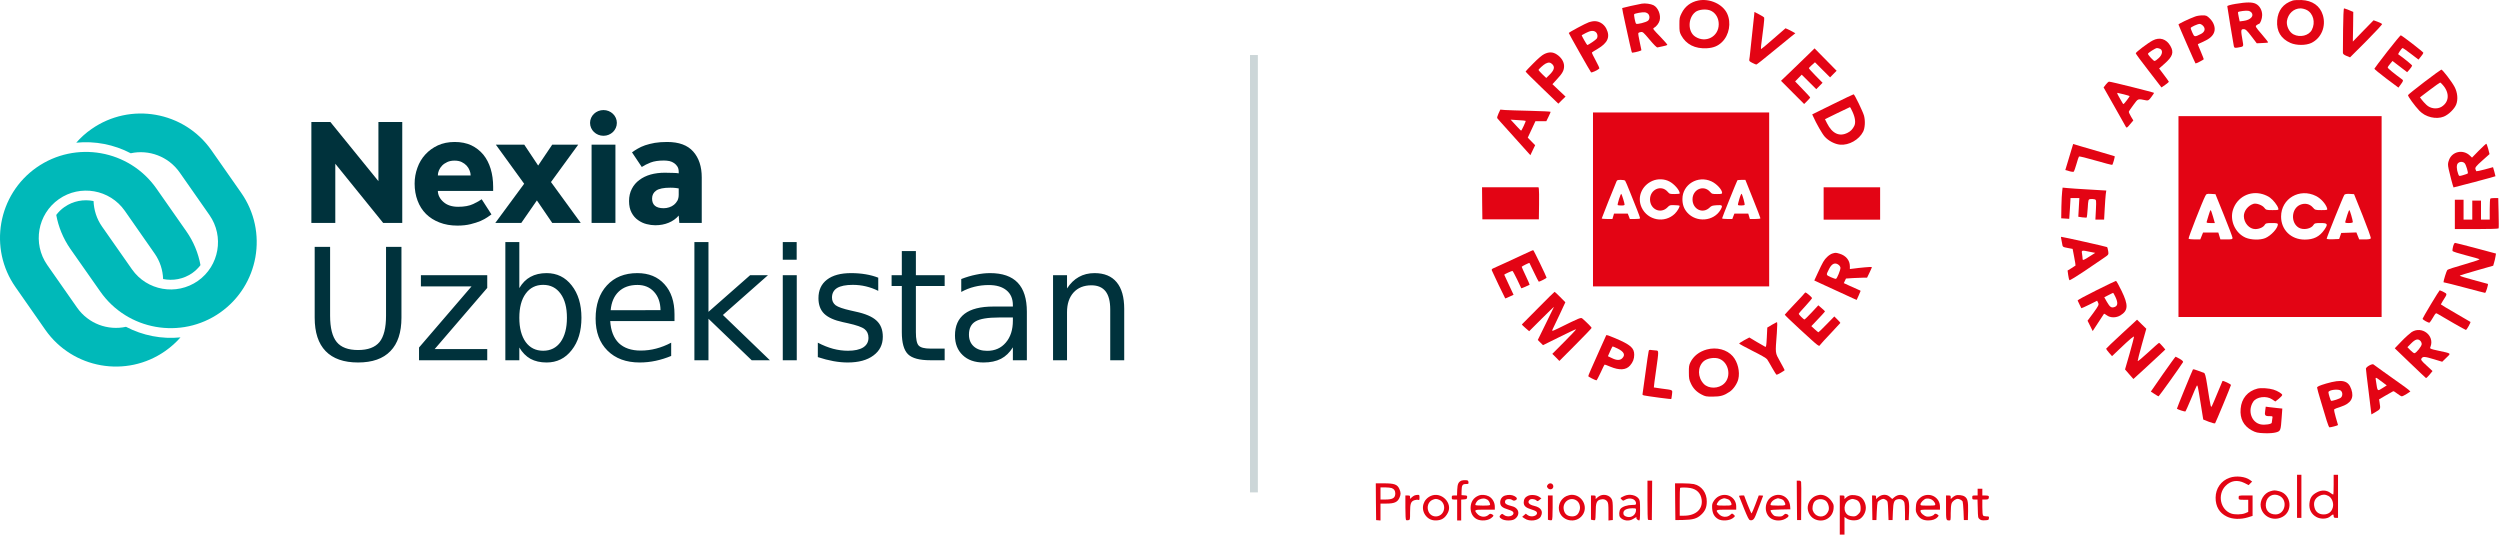 <svg width="318" height="68" viewBox="0 0 318 68" fill="none" xmlns="http://www.w3.org/2000/svg">
<path d="M16.026 41.57C13.723 42.072 11.249 41.183 9.812 39.142L6.015 33.714C4.111 30.989 4.772 27.238 7.486 25.334C10.2 23.43 13.962 24.091 15.867 26.805L19.663 32.243C20.359 33.235 20.712 34.364 20.747 35.493C21.989 35.744 23.335 35.516 24.464 34.729C24.863 34.444 25.216 34.102 25.501 33.726C25.228 32.221 24.635 30.75 23.7 29.416L19.903 23.988C16.437 19.04 9.607 17.843 4.658 21.297C-0.279 24.752 -1.488 31.593 1.979 36.531L5.776 41.969C9.242 46.907 16.072 48.115 21.02 44.649C21.75 44.136 22.4 43.554 22.959 42.916C20.576 43.155 18.158 42.688 16.026 41.57Z" fill="#00B9B9"/>
<path d="M11.636 16.417C10.907 16.919 10.257 17.512 9.698 18.15C12.081 17.911 14.498 18.378 16.63 19.496C18.922 18.994 21.408 19.884 22.845 21.924L26.642 27.352C28.546 30.077 27.884 33.828 25.171 35.733C22.445 37.637 18.694 36.975 16.79 34.262L12.982 28.823C12.286 27.831 11.944 26.702 11.899 25.573C10.656 25.322 9.31 25.55 8.193 26.337C7.782 26.622 7.44 26.964 7.155 27.34C7.429 28.846 8.022 30.317 8.945 31.651L12.754 37.078C16.209 42.026 23.05 43.224 27.987 39.769C32.935 36.303 34.144 29.473 30.678 24.524L26.881 19.097C23.415 14.16 16.585 12.951 11.636 16.417Z" fill="#00B9B9"/>
<path d="M40.028 40.407V31.4H41.989V40.156C41.989 41.707 42.27 42.825 42.832 43.509C43.387 44.185 44.292 44.523 45.546 44.523C46.8 44.523 47.709 44.185 48.271 43.509C48.826 42.825 49.103 41.707 49.103 40.156V31.4H51.065V40.407C51.065 42.285 50.597 43.703 49.662 44.66C48.735 45.626 47.363 46.108 45.546 46.108C43.729 46.108 42.353 45.626 41.419 44.66C40.491 43.703 40.028 42.285 40.028 40.407ZM53.539 36.428V35.003H61.977V36.622L55.295 44.398H61.977V45.823H53.3V44.204L59.981 36.428H53.539ZM72.113 40.419C72.113 39.111 71.843 38.089 71.303 37.352C70.764 36.607 70.026 36.234 69.091 36.234C68.149 36.234 67.408 36.607 66.868 37.352C66.328 38.089 66.058 39.111 66.058 40.419C66.058 41.726 66.328 42.756 66.868 43.509C67.408 44.246 68.149 44.615 69.091 44.615C70.026 44.615 70.764 44.246 71.303 43.509C71.843 42.756 72.113 41.726 72.113 40.419ZM66.058 30.795V36.645C66.439 35.998 66.91 35.523 67.472 35.219C68.05 34.9 68.734 34.74 69.525 34.74C70.84 34.74 71.904 35.261 72.717 36.303C73.546 37.352 73.96 38.724 73.96 40.419C73.96 42.121 73.546 43.493 72.717 44.535C71.904 45.584 70.84 46.108 69.525 46.108C68.734 46.108 68.05 45.953 67.472 45.641C66.91 45.322 66.439 44.843 66.058 44.204V45.823H64.28V30.795H66.058ZM85.796 39.974V40.84H77.62C77.696 42.064 78.061 42.999 78.715 43.645C79.384 44.276 80.307 44.592 81.486 44.592C82.17 44.592 82.827 44.508 83.458 44.341C84.104 44.174 84.743 43.923 85.374 43.589V45.276C84.735 45.542 84.081 45.747 83.412 45.892C82.744 46.036 82.063 46.108 81.371 46.108C79.646 46.108 78.278 45.603 77.267 44.592C76.263 43.589 75.762 42.232 75.762 40.521C75.762 38.75 76.241 37.344 77.198 36.303C78.156 35.261 79.445 34.74 81.064 34.74C82.523 34.74 83.675 35.212 84.519 36.154C85.37 37.089 85.796 38.362 85.796 39.974ZM77.677 39.461L84.017 39.45C84.002 38.477 83.728 37.701 83.196 37.123C82.664 36.538 81.961 36.245 81.087 36.245C80.091 36.245 79.296 36.527 78.703 37.089C78.111 37.652 77.768 38.442 77.677 39.461ZM88.327 45.823V30.795H90.117V39.666L95.419 35.003H97.688L91.953 40.065L97.927 45.823H95.613L90.117 40.544V45.823H88.327ZM99.569 45.823V35.003H101.348V45.823H99.569ZM99.569 33.041V30.795H101.337V33.041H99.569ZM111.713 35.322V36.998C111.211 36.747 110.69 36.557 110.15 36.428C109.611 36.299 109.052 36.234 108.474 36.234C107.593 36.234 106.927 36.367 106.479 36.633C106.046 36.907 105.829 37.313 105.829 37.853C105.829 38.264 105.985 38.59 106.297 38.834C106.616 39.062 107.25 39.282 108.201 39.495L108.805 39.632C110.067 39.898 110.964 40.282 111.496 40.783C112.028 41.27 112.294 41.954 112.294 42.836C112.294 43.839 111.895 44.634 111.097 45.219C110.306 45.812 109.215 46.108 107.824 46.108C107.247 46.108 106.642 46.051 106.011 45.937C105.381 45.823 104.719 45.652 104.027 45.424V43.589C104.681 43.931 105.327 44.189 105.966 44.364C106.604 44.531 107.235 44.615 107.859 44.615C108.695 44.615 109.341 44.474 109.797 44.193C110.245 43.904 110.47 43.497 110.47 42.973C110.47 42.494 110.306 42.125 109.979 41.867C109.66 41.608 108.949 41.357 107.847 41.114L107.22 40.977C106.125 40.742 105.331 40.385 104.837 39.906C104.351 39.427 104.107 38.769 104.107 37.933C104.107 36.914 104.468 36.128 105.191 35.573C105.913 35.018 106.935 34.74 108.258 34.74C108.911 34.74 109.531 34.79 110.116 34.889C110.694 34.987 111.226 35.132 111.713 35.322ZM114.711 31.936H116.501V35.003H120.161V36.382H116.501V42.254C116.501 43.136 116.619 43.703 116.855 43.953C117.098 44.212 117.592 44.341 118.337 44.341H120.161V45.823H118.337C116.961 45.823 116.015 45.569 115.498 45.059C114.974 44.542 114.711 43.608 114.711 42.254V36.382H113.411V35.003H114.711V31.936ZM128.838 40.385H127.071C125.634 40.385 124.639 40.552 124.084 40.886C123.529 41.213 123.251 41.772 123.251 42.562C123.251 43.193 123.457 43.695 123.867 44.067C124.285 44.44 124.852 44.626 125.566 44.626C126.554 44.626 127.345 44.276 127.938 43.577C128.538 42.878 128.838 41.947 128.838 40.783V40.385ZM130.617 39.655V45.823H128.838V44.181C128.428 44.843 127.923 45.329 127.322 45.641C126.714 45.953 125.973 46.108 125.099 46.108C123.989 46.108 123.107 45.797 122.453 45.173C121.8 44.55 121.473 43.718 121.473 42.676C121.473 41.46 121.879 40.54 122.693 39.917C123.506 39.301 124.722 38.993 126.341 38.993H128.838V38.822C128.838 38.001 128.569 37.37 128.029 36.93C127.489 36.481 126.733 36.257 125.76 36.257C125.144 36.257 124.544 36.329 123.958 36.474C123.373 36.618 122.811 36.838 122.271 37.135V35.493C122.917 35.242 123.548 35.056 124.164 34.934C124.772 34.805 125.365 34.74 125.942 34.74C127.508 34.74 128.679 35.147 129.454 35.96C130.23 36.774 130.617 38.005 130.617 39.655ZM143 39.29V45.823H141.221V39.347C141.221 38.328 141.024 37.564 140.628 37.055C140.225 36.546 139.625 36.291 138.827 36.291C137.869 36.291 137.113 36.595 136.558 37.203C136.003 37.819 135.725 38.655 135.725 39.712V45.823H133.947V35.003H135.725V36.69C136.151 36.036 136.653 35.55 137.23 35.231C137.808 34.904 138.473 34.74 139.226 34.74C140.465 34.74 141.404 35.128 142.042 35.903C142.681 36.671 143 37.8 143 39.29Z" fill="#00323C"/>
<path d="M78.464 15.63C78.464 16.543 77.7 17.272 76.765 17.272C75.819 17.272 75.055 16.543 75.055 15.63C75.055 14.73 75.819 14 76.765 14C77.7 14 78.464 14.73 78.464 15.63Z" fill="#00323C"/>
<path fill-rule="evenodd" clip-rule="evenodd" d="M62.513 27.272C62.399 27.34 62.231 27.458 62.011 27.625C61.783 27.785 61.49 27.945 61.133 28.104C60.776 28.256 60.35 28.393 59.856 28.515C59.369 28.636 58.811 28.697 58.18 28.697C57.336 28.697 56.576 28.564 55.899 28.298C55.23 28.04 54.66 27.679 54.189 27.215C53.718 26.744 53.361 26.181 53.117 25.527C52.866 24.866 52.741 24.14 52.741 23.35C52.741 22.658 52.859 21.989 53.094 21.343C53.322 20.697 53.657 20.134 54.098 19.655C54.531 19.177 55.063 18.789 55.694 18.492C56.325 18.203 57.04 18.059 57.838 18.059C58.636 18.059 59.339 18.2 59.947 18.481C60.548 18.77 61.057 19.165 61.475 19.667C61.886 20.169 62.197 20.769 62.41 21.468C62.623 22.168 62.729 22.935 62.729 23.771V24.285H55.694C55.709 24.817 55.945 25.284 56.401 25.687C56.857 26.098 57.484 26.303 58.282 26.303C59.065 26.303 59.704 26.185 60.198 25.949C60.692 25.714 61.049 25.512 61.27 25.345L62.513 27.272ZM59.867 22.323C59.867 22.111 59.822 21.894 59.73 21.674C59.647 21.453 59.521 21.252 59.354 21.069C59.187 20.887 58.978 20.735 58.727 20.613C58.476 20.491 58.172 20.431 57.815 20.431C57.465 20.431 57.157 20.491 56.891 20.613C56.625 20.735 56.405 20.887 56.23 21.069C56.055 21.252 55.922 21.453 55.831 21.674C55.74 21.894 55.694 22.111 55.694 22.323H59.867Z" fill="#00323C"/>
<path d="M66.674 23.373L63.071 18.401H66.686L68.453 21.058L70.243 18.401H73.55L70.084 23.156L73.869 28.355H70.243L68.293 25.493L66.309 28.355H63.003L66.674 23.373Z" fill="#00323C"/>
<path d="M75.249 18.401H78.282V28.355H75.249V18.401Z" fill="#00323C"/>
<path fill-rule="evenodd" clip-rule="evenodd" d="M86.332 27.42C85.997 27.816 85.571 28.119 85.055 28.332C84.545 28.545 83.975 28.652 83.344 28.652C82.995 28.652 82.626 28.602 82.238 28.503C81.85 28.405 81.493 28.237 81.166 28.002C80.832 27.774 80.558 27.462 80.345 27.067C80.125 26.664 80.015 26.166 80.015 25.573C80.015 24.995 80.133 24.479 80.368 24.022C80.596 23.574 80.915 23.198 81.326 22.894C81.729 22.59 82.208 22.358 82.763 22.198C83.318 22.046 83.918 21.97 84.564 21.97C84.914 21.97 85.267 21.978 85.625 21.993C85.982 22 86.218 22.019 86.332 22.05V21.845C86.332 21.586 86.278 21.369 86.172 21.195C86.066 21.02 85.925 20.872 85.75 20.75C85.575 20.628 85.378 20.541 85.157 20.488C84.929 20.442 84.69 20.419 84.439 20.419C83.762 20.419 83.204 20.503 82.763 20.67C82.322 20.845 81.945 21.035 81.634 21.24L80.391 19.382C80.604 19.222 80.843 19.066 81.109 18.914C81.375 18.755 81.691 18.61 82.056 18.481C82.421 18.359 82.831 18.257 83.287 18.173C83.743 18.097 84.268 18.059 84.861 18.059C86.358 18.059 87.464 18.466 88.179 19.279C88.901 20.093 89.262 21.187 89.262 22.563V28.355H86.411L86.332 27.42ZM86.332 23.965C86.263 23.95 86.13 23.931 85.933 23.908C85.735 23.886 85.511 23.874 85.26 23.874C84.416 23.874 83.819 23.996 83.47 24.239C83.12 24.482 82.945 24.82 82.945 25.254C82.945 26.075 83.435 26.485 84.416 26.485C84.659 26.485 84.895 26.447 85.123 26.371C85.359 26.295 85.564 26.185 85.739 26.041C85.913 25.896 86.058 25.721 86.172 25.516C86.278 25.303 86.332 25.052 86.332 24.764V23.965Z" fill="#00323C"/>
<path d="M39.606 15.517H42.023L48.135 23.042V15.517H51.167V28.355H48.739L42.65 20.83V28.355H39.606V15.517Z" fill="#00323C"/>
<line x1="159.5" y1="7" x2="159.5" y2="62.633" stroke="#CCD6D8"/>
<path d="M216.015 0.063C215.057 0.261 214.321 0.818 213.902 1.676C213.637 2.208 213.62 2.302 213.62 3.151C213.62 3.958 213.645 4.095 213.842 4.481C214.466 5.647 215.613 6.231 217.135 6.136C217.956 6.085 218.521 5.853 219.034 5.356C219.958 4.464 220.24 2.902 219.693 1.727C219.128 0.518 217.469 -0.228 216.015 0.063ZM217.665 1.384C218.273 1.702 218.623 2.328 218.623 3.083C218.623 4.67 216.956 5.536 215.621 4.652C214.672 4.026 214.689 2.293 215.647 1.53C216.109 1.178 217.118 1.101 217.665 1.384Z" fill="#E30414"/>
<path d="M208.838 0.466C208.351 0.544 206.383 0.99 206.34 1.024C206.323 1.05 206.503 1.95 206.743 3.031C206.982 4.112 207.23 5.244 207.298 5.553C207.538 6.634 207.564 6.711 207.641 6.703C208.111 6.643 208.787 6.454 208.787 6.377C208.787 6.325 208.684 5.845 208.564 5.304C208.445 4.773 208.368 4.284 208.393 4.224C208.41 4.164 208.556 4.095 208.701 4.078C208.966 4.035 209.026 4.086 209.839 5.056C210.412 5.733 210.746 6.059 210.831 6.033C210.908 6.008 211.207 5.948 211.507 5.888C211.798 5.836 212.063 5.75 212.089 5.716C212.114 5.673 211.695 5.193 211.165 4.644C210.275 3.735 210.215 3.649 210.369 3.554C210.686 3.383 211.011 2.963 211.105 2.611C211.293 1.908 210.917 0.964 210.326 0.664C209.984 0.492 209.266 0.389 208.838 0.466ZM209.668 1.787C209.865 2.036 209.856 2.422 209.634 2.628C209.411 2.834 208.222 3.134 208.111 3.014C208 2.903 207.803 1.882 207.872 1.805C207.983 1.693 208.915 1.53 209.214 1.564C209.386 1.582 209.582 1.685 209.668 1.787Z" fill="#E30414"/>
<path d="M223.123 1.976C223.097 2.216 222.994 3.151 222.9 4.052C222.806 4.944 222.686 6.068 222.635 6.539C222.592 7.011 222.532 7.483 222.507 7.586C222.481 7.749 222.541 7.818 222.9 7.998C223.131 8.118 223.362 8.212 223.405 8.212C223.456 8.212 224.354 7.509 225.398 6.642C226.45 5.785 227.545 4.893 227.836 4.652L228.366 4.232L228.007 4.026C227.81 3.915 227.528 3.769 227.382 3.709L227.117 3.597L225.595 4.918C224.765 5.647 224.055 6.239 224.021 6.239C223.986 6.239 223.986 6.016 224.021 5.742C224.294 3.726 224.448 2.353 224.406 2.251C224.38 2.182 224.098 1.993 223.764 1.83L223.165 1.521L223.123 1.976Z" fill="#E30414"/>
<path d="M202.628 2.705C202.508 2.722 202.277 2.774 202.115 2.825C201.747 2.937 199.557 4.112 199.549 4.198C199.549 4.275 202.269 9.079 202.38 9.199C202.457 9.276 203.193 8.941 203.432 8.718C203.475 8.684 203.27 8.229 202.979 7.706C202.688 7.183 202.466 6.72 202.491 6.677C202.517 6.642 202.842 6.437 203.21 6.222C204.51 5.459 204.844 4.695 204.33 3.657C204.005 2.997 203.312 2.611 202.628 2.705ZM202.945 4.052C203.201 4.232 203.278 4.644 203.107 4.91C202.996 5.073 202.038 5.725 201.901 5.725C201.85 5.725 201.157 4.515 201.191 4.481C201.2 4.472 201.448 4.335 201.73 4.189C202.295 3.897 202.662 3.855 202.945 4.052Z" fill="#E30414"/>
<path d="M230.042 6.908C229.623 7.32 228.657 8.246 227.913 8.967L226.544 10.279L228.015 11.755L229.487 13.23L229.871 12.844C230.085 12.638 230.256 12.441 230.256 12.407C230.256 12.355 229.76 11.823 228.631 10.657L228.34 10.357L228.759 9.928L229.179 9.499L230.102 10.417L231.026 11.343L231.428 10.94L231.83 10.528L230.958 9.645C230.479 9.156 230.085 8.718 230.094 8.675C230.094 8.632 230.273 8.444 230.479 8.264L230.864 7.921L231.822 8.881L232.788 9.842L233.199 9.422L233.618 9.001L232.215 7.577L230.812 6.153L230.042 6.908Z" fill="#E30414"/>
<path d="M196.418 6.883C196.136 7.02 195.64 7.449 195.032 8.066C194.511 8.59 194.066 9.053 194.057 9.096C194.04 9.13 194.973 10.065 196.127 11.172L198.223 13.187L198.676 12.733L199.138 12.287L198.3 11.498L197.47 10.708L198.043 10.082C198.753 9.327 198.95 8.95 198.95 8.401C198.95 7.869 198.599 7.303 198.035 6.934C197.522 6.591 197.025 6.582 196.418 6.883ZM197.453 8.169C197.812 8.53 197.701 8.933 197.051 9.559L196.683 9.919L196.187 9.447C195.922 9.182 195.7 8.941 195.7 8.907C195.7 8.804 196.333 8.229 196.598 8.092C196.966 7.903 197.214 7.921 197.453 8.169Z" fill="#E30414"/>
<path d="M233.105 13.273L230.513 14.551L230.624 14.791C231.018 15.684 231.779 17.022 232.104 17.382C232.583 17.922 233.413 18.351 234.071 18.403C235.192 18.497 236.466 17.776 236.988 16.756C237.228 16.284 237.279 15.409 237.108 14.731C236.971 14.217 235.893 11.986 235.782 11.995C235.731 11.995 234.525 12.57 233.105 13.273ZM235.637 14.217C235.987 14.972 236.064 15.615 235.859 16.027C235.654 16.43 235.406 16.696 235.029 16.884C233.986 17.425 233.062 17.005 232.395 15.675L232.138 15.16L233.695 14.397C234.559 13.976 235.286 13.625 235.312 13.625C235.337 13.616 235.491 13.882 235.637 14.217Z" fill="#E30414"/>
<path d="M190.61 14.44C190.474 14.74 190.405 14.98 190.456 15.04C190.491 15.1 191.064 15.735 191.714 16.456C193.81 18.78 194.194 19.209 194.434 19.484L194.665 19.741L194.964 19.106L195.272 18.471L194.802 17.991L194.331 17.511L194.819 16.464L195.306 15.418H195.999H196.692L196.966 14.86C197.12 14.551 197.24 14.268 197.24 14.225C197.24 14.182 196.076 14.131 194.656 14.097C193.228 14.062 191.791 14.02 191.449 13.994L190.841 13.942L190.61 14.44ZM194.066 15.375C194.109 15.426 193.553 16.619 193.484 16.619C193.459 16.619 193.271 16.43 193.057 16.198C192.843 15.967 192.552 15.649 192.407 15.495L192.15 15.22L193.082 15.28C193.596 15.306 194.04 15.349 194.066 15.375Z" fill="#E30414"/>
<path d="M202.628 25.368V36.433H213.833H225.039V25.368V14.302H213.833H202.628V25.368ZM212.337 23.078C212.961 23.395 213.662 24.201 213.662 24.605C213.662 24.647 213.372 24.682 213.021 24.682C212.388 24.682 212.371 24.673 212.114 24.381C211.302 23.455 209.873 24.098 209.882 25.377C209.899 26.646 211.25 27.255 212.106 26.372C212.379 26.088 212.414 26.08 212.978 26.097C213.312 26.106 213.594 26.131 213.628 26.157C213.722 26.251 213.372 26.86 213.038 27.186C211.746 28.439 209.591 28.044 208.821 26.406C208.205 25.102 208.821 23.592 210.207 23C210.874 22.717 211.704 22.743 212.337 23.078ZM217.691 23.069C218.35 23.369 219.051 24.124 219.051 24.527C219.051 24.665 218.966 24.682 218.41 24.682C217.785 24.682 217.76 24.673 217.494 24.373C216.673 23.481 215.288 24.098 215.288 25.359C215.288 26.62 216.588 27.246 217.46 26.406C217.691 26.183 217.802 26.14 218.35 26.106C219.102 26.046 219.171 26.131 218.846 26.698C217.982 28.164 215.767 28.344 214.612 27.032C214.193 26.552 214.004 26.02 214.004 25.316C214.004 23.464 215.963 22.271 217.691 23.069ZM206.717 22.983C206.768 23.043 207.033 23.669 207.316 24.381C207.598 25.085 208.008 26.106 208.222 26.646C208.436 27.186 208.616 27.684 208.616 27.744C208.616 27.83 208.445 27.855 207.966 27.855H207.316L207.187 27.512L207.05 27.169H206.178H205.305L205.203 27.512L205.1 27.855H204.424C204.048 27.855 203.74 27.821 203.74 27.787C203.74 27.727 205.331 23.738 205.622 23.069C205.69 22.906 205.767 22.88 206.169 22.88C206.435 22.88 206.665 22.923 206.717 22.983ZM222.969 25.273C223.499 26.586 223.927 27.71 223.927 27.761C223.927 27.821 223.687 27.855 223.259 27.855H222.584L222.481 27.512L222.378 27.169H221.497H220.616L220.48 27.512L220.351 27.855H219.701C219.308 27.855 219.051 27.821 219.051 27.77C219.051 27.684 220.899 23.095 220.993 22.94C221.01 22.906 221.249 22.88 221.523 22.88H222.011L222.969 25.273Z" fill="#E30414"/>
<path d="M205.947 25.299C205.827 25.694 205.742 26.037 205.767 26.071C205.784 26.114 205.99 26.14 206.229 26.14C206.529 26.14 206.648 26.106 206.648 26.02C206.648 25.857 206.306 24.742 206.229 24.656C206.195 24.622 206.067 24.913 205.947 25.299Z" fill="#E30414"/>
<path d="M221.249 25.291C221.13 25.677 221.044 26.028 221.07 26.071C221.13 26.166 221.857 26.157 221.917 26.054C221.968 25.968 221.643 24.767 221.532 24.647C221.497 24.613 221.361 24.896 221.249 25.291Z" fill="#E30414"/>
<path d="M188.532 25.857L188.558 27.898H192.15H195.743L195.768 26.054C195.785 25.042 195.768 24.124 195.743 24.021L195.7 23.824H192.107H188.515L188.532 25.857Z" fill="#E30414"/>
<path d="M231.967 25.883V27.941H235.56H239.152V25.883V23.824H235.56H231.967V25.883Z" fill="#E30414"/>
<path d="M194.716 31.939C194.579 31.998 194.117 32.222 193.689 32.41C193.27 32.608 192.347 33.036 191.637 33.362C190.935 33.688 190.208 34.014 190.029 34.092C189.78 34.194 189.721 34.255 189.755 34.383C189.806 34.538 191.414 37.909 191.466 37.96C191.474 37.969 191.722 37.874 192.004 37.737L192.526 37.497L191.936 36.236C191.602 35.541 191.337 34.958 191.337 34.941C191.337 34.889 192.278 34.46 192.381 34.46C192.424 34.46 192.689 34.949 192.98 35.55C193.262 36.159 193.501 36.656 193.51 36.673C193.536 36.691 194.519 36.27 194.57 36.219C194.588 36.21 194.365 35.704 194.083 35.104C193.792 34.495 193.561 33.971 193.561 33.937C193.561 33.877 194.511 33.405 194.545 33.448C194.562 33.465 194.819 34.006 195.126 34.649C195.434 35.301 195.708 35.833 195.734 35.833C195.854 35.833 196.726 35.387 196.726 35.327C196.726 35.207 195.101 31.844 195.032 31.827C194.998 31.818 194.861 31.87 194.716 31.939Z" fill="#E30414"/>
<path d="M233.079 32.247C232.916 32.29 232.609 32.487 232.412 32.685C232.018 33.062 231.881 33.294 231.197 34.769L230.778 35.678L231.479 36.005C232.728 36.579 235.252 37.737 235.714 37.952L236.167 38.149L236.423 37.591C236.56 37.291 236.672 37.025 236.672 36.999C236.672 36.982 236.526 36.905 236.355 36.837C236.175 36.768 235.696 36.553 235.277 36.356L234.533 36.013L234.67 35.721L234.807 35.43L235.714 35.37C236.21 35.344 236.808 35.318 237.048 35.318H237.493L237.809 34.666C237.989 34.306 238.117 33.989 238.091 33.963C238.049 33.92 236.577 34.049 235.671 34.177L235.303 34.22V33.869C235.303 33.122 234.807 32.513 234.003 32.273C233.507 32.127 233.49 32.127 233.079 32.247ZM233.883 33.697C234.011 33.8 234.105 33.954 234.105 34.083C234.105 34.366 233.678 35.413 233.541 35.464C233.472 35.49 233.173 35.387 232.865 35.25C232.249 34.958 232.258 35.009 232.668 34.194C233.011 33.517 233.438 33.345 233.883 33.697Z" fill="#E30414"/>
<path d="M195.648 39.187C194.519 40.319 193.595 41.263 193.578 41.272C193.561 41.289 193.767 41.486 194.032 41.718L194.511 42.129L196.102 40.542C196.974 39.676 197.676 38.998 197.658 39.05C197.641 39.093 197.171 40.062 196.615 41.186L195.606 43.244L195.939 43.579L196.273 43.905L198.351 42.876C199.497 42.301 200.455 41.855 200.481 41.88C200.507 41.906 199.831 42.627 198.993 43.467L197.453 45.011L197.907 45.458L198.351 45.912L200.404 43.853C201.533 42.721 202.457 41.752 202.457 41.709C202.457 41.632 201.867 41.031 201.285 40.525C201.088 40.354 201.003 40.388 198.155 41.795C197.795 41.975 197.479 42.103 197.453 42.078C197.428 42.052 197.462 41.923 197.539 41.786C197.616 41.649 198.001 40.843 198.394 39.993L199.113 38.449L198.454 37.78C198.095 37.42 197.778 37.12 197.744 37.12C197.71 37.12 196.769 38.046 195.648 39.187Z" fill="#E30414"/>
<path d="M229.555 37.283C229.546 37.317 228.973 37.943 228.289 38.655C227.605 39.376 227.04 39.993 227.023 40.028C227.014 40.071 227.819 40.843 228.811 41.76C231.539 44.257 231.351 44.119 231.556 43.828C231.616 43.733 232.207 43.099 232.865 42.404C233.524 41.709 234.071 41.117 234.088 41.083C234.097 41.048 233.934 40.843 233.712 40.637L233.327 40.251L232.343 41.254C231.804 41.812 231.334 42.266 231.3 42.266C231.266 42.266 231.052 42.086 230.821 41.872L230.402 41.486L230.829 41.04C231.539 40.302 232.138 39.65 232.138 39.607C232.138 39.581 231.95 39.401 231.719 39.204L231.291 38.835L230.453 39.736C229.991 40.233 229.572 40.637 229.529 40.637C229.418 40.637 228.802 40.019 228.802 39.916C228.802 39.873 229.187 39.419 229.666 38.913C230.137 38.398 230.513 37.943 230.496 37.909C230.453 37.789 229.769 37.206 229.675 37.206C229.623 37.206 229.572 37.24 229.555 37.283Z" fill="#E30414"/>
<path d="M225.372 41.323L224.799 41.666L224.739 42.91C224.688 43.93 224.654 44.153 224.551 44.119C224.491 44.093 224.004 43.81 223.473 43.501L222.515 42.927L221.874 43.27C221.523 43.467 221.232 43.656 221.215 43.69C221.206 43.733 221.968 44.153 222.909 44.625C223.978 45.157 224.679 45.56 224.773 45.697C224.859 45.818 225.15 46.306 225.415 46.787C225.689 47.276 225.945 47.67 225.988 47.67C226.108 47.67 227.006 47.147 227.006 47.078C227.006 47.053 226.749 46.564 226.433 45.998C225.783 44.814 225.808 45.071 226.014 42.369C226.082 41.426 226.082 40.98 226.022 40.98C225.979 40.988 225.68 41.142 225.372 41.323Z" fill="#E30414"/>
<path d="M204.313 42.644C204.288 42.695 203.894 43.57 203.441 44.582C202.372 46.967 202.029 47.756 202.029 47.85C202.029 47.919 202.808 48.322 203.064 48.382C203.107 48.391 203.347 47.945 203.603 47.387C203.851 46.83 204.082 46.375 204.117 46.375C204.151 46.367 204.467 46.495 204.826 46.641C205.998 47.13 206.828 47.078 207.341 46.495C207.709 46.075 207.872 45.655 207.872 45.123C207.872 44.256 207.41 43.853 205.434 43.013C204.732 42.712 204.339 42.575 204.313 42.644ZM205.759 44.334C206.58 44.737 206.777 45.148 206.349 45.569C206.067 45.86 205.63 45.852 205.015 45.543L204.527 45.311L204.801 44.694C204.946 44.351 205.1 44.068 205.134 44.068C205.177 44.068 205.451 44.188 205.759 44.334Z" fill="#E30414"/>
<path d="M217.109 44.454C216.143 44.72 215.416 45.286 215.022 46.084C214.843 46.452 214.817 46.624 214.826 47.37C214.826 48.117 214.86 48.297 215.065 48.743C215.356 49.395 215.784 49.841 216.442 50.184C216.921 50.433 217.015 50.45 217.853 50.45C218.854 50.45 219.308 50.312 220.026 49.824C220.497 49.498 220.967 48.811 221.112 48.228C221.343 47.293 221.044 46.041 220.411 45.32C219.667 44.462 218.35 44.119 217.109 44.454ZM218.735 45.655C219.915 46.144 220.24 47.911 219.316 48.786C218.606 49.472 217.332 49.48 216.707 48.82C215.929 47.988 215.912 46.693 216.673 45.981C217.118 45.56 218.136 45.397 218.735 45.655Z" fill="#E30414"/>
<path d="M209.702 44.719C209.668 44.857 209.608 45.26 209.557 45.612C209.18 48.262 208.941 49.969 208.932 50.115C208.915 50.304 208.83 50.278 211.113 50.595C211.909 50.698 212.567 50.776 212.585 50.75C212.602 50.733 212.644 50.475 212.679 50.184C212.747 49.557 212.858 49.626 211.361 49.429C210.831 49.36 210.378 49.291 210.369 49.283C210.352 49.266 210.489 48.236 210.669 46.984C211.002 44.651 211.002 44.591 210.66 44.582C210.583 44.582 210.344 44.556 210.13 44.531C209.762 44.479 209.745 44.488 209.702 44.719Z" fill="#E30414"/>
<path d="M185.906 61.129C185.512 61.301 185.393 61.549 185.358 62.304L185.333 63.025H184.999C184.683 63.025 184.666 63.042 184.666 63.282C184.666 63.522 184.683 63.539 185.008 63.539H185.35V64.869V66.199H185.606H185.863V64.878V63.548L186.231 63.522C186.547 63.497 186.59 63.471 186.616 63.265C186.641 63.05 186.616 63.033 186.274 63.008L185.906 62.982L185.914 62.407C185.931 61.712 186.026 61.567 186.479 61.567C186.795 61.567 186.812 61.549 186.787 61.326C186.761 61.12 186.727 61.095 186.419 61.078C186.231 61.069 186 61.095 185.906 61.129Z" fill="#E30414"/>
<path d="M209.557 63.625C209.557 64.989 209.582 66.121 209.625 66.121C209.659 66.13 209.779 66.139 209.899 66.147L210.113 66.156L210.138 63.642L210.155 61.138H209.856H209.557V63.625Z" fill="#E30414"/>
<path d="M228.563 63.642L228.588 66.156H228.845H229.102L229.119 63.84C229.136 62.562 229.127 61.438 229.102 61.326C229.067 61.181 228.999 61.138 228.802 61.138H228.546L228.563 63.642Z" fill="#E30414"/>
<path d="M175.017 63.814L175.043 66.156L175.325 66.181L175.599 66.207V65.135V64.054H176.369C177.352 64.054 177.754 63.874 178.002 63.342C178.208 62.888 178.199 62.648 177.994 62.184C177.737 61.618 177.361 61.481 176.044 61.481H175L175.017 63.814ZM177.019 62.081C177.335 62.201 177.472 62.407 177.481 62.75C177.481 63.351 177.164 63.54 176.189 63.54H175.599V62.767V61.995H176.189C176.514 61.995 176.89 62.038 177.019 62.081Z" fill="#E30414"/>
<path d="M196.863 61.669C196.752 61.833 196.743 61.884 196.846 62.038C197.068 62.381 197.582 62.27 197.582 61.875C197.582 61.472 197.094 61.335 196.863 61.669Z" fill="#E30414"/>
<path d="M213.081 63.814L213.106 66.156L214.124 66.139C215.356 66.113 215.852 65.967 216.382 65.478C216.896 65.006 217.101 64.534 217.101 63.788C217.109 62.69 216.442 61.79 215.459 61.575C215.219 61.524 214.578 61.481 214.039 61.481H213.064L213.081 63.814ZM215.031 62.081C215.852 62.236 216.34 62.75 216.451 63.557C216.613 64.766 215.707 65.598 214.201 65.598H213.662V63.857C213.662 62.896 213.679 62.09 213.705 62.064C213.791 61.987 214.569 61.995 215.031 62.081Z" fill="#E30414"/>
<path d="M251.555 62.596V63.025H251.213C250.887 63.025 250.87 63.042 250.87 63.282C250.87 63.522 250.887 63.539 251.204 63.539H251.538L251.572 64.706C251.597 65.821 251.606 65.881 251.803 66.036C251.965 66.173 252.119 66.199 252.487 66.181C252.94 66.156 252.966 66.139 252.992 65.915C253.017 65.701 253 65.684 252.692 65.684C252.504 65.684 252.316 65.641 252.256 65.581C252.188 65.512 252.153 65.152 252.153 64.509V63.539H252.53C252.838 63.539 252.923 63.505 252.966 63.368C253.052 63.102 252.949 63.025 252.53 63.025H252.153V62.596V62.167H251.854H251.555V62.596Z" fill="#E30414"/>
<path d="M179.918 63.025C179.824 63.059 179.662 63.179 179.559 63.274L179.362 63.462V63.239C179.362 63.051 179.328 63.025 179.063 63.025H178.764V64.56C178.764 65.555 178.798 66.121 178.858 66.156C178.901 66.19 179.037 66.19 179.157 66.164C179.362 66.113 179.362 66.096 179.362 65.161C179.362 64.054 179.465 63.78 179.918 63.625C180.081 63.574 180.295 63.548 180.389 63.583C180.543 63.634 180.56 63.6 180.56 63.291C180.56 62.965 180.543 62.939 180.329 62.948C180.192 62.948 180.012 62.982 179.918 63.025Z" fill="#E30414"/>
<path d="M182.014 63.076C181.047 63.497 180.705 64.612 181.27 65.478C181.586 65.95 182.048 66.199 182.604 66.199C183.357 66.199 183.81 65.915 184.169 65.221C184.811 63.977 183.331 62.502 182.014 63.076ZM183.066 63.574C183.571 63.78 183.827 64.389 183.639 64.946C183.34 65.864 182.108 65.958 181.715 65.092C181.449 64.5 181.672 63.814 182.211 63.582C182.561 63.428 182.724 63.428 183.066 63.574Z" fill="#E30414"/>
<path d="M188.096 63.033C187.42 63.299 187.061 63.857 187.061 64.62C187.061 65.264 187.351 65.778 187.847 66.036C188.369 66.302 189.225 66.242 189.661 65.915C190.029 65.632 190.046 65.538 189.755 65.409C189.575 65.324 189.507 65.341 189.344 65.487C188.942 65.856 188.258 65.787 187.882 65.332C187.471 64.852 187.522 64.826 188.9 64.826H190.14V64.457C190.14 63.9 189.832 63.368 189.37 63.128C188.977 62.93 188.455 62.888 188.096 63.033ZM189.208 63.565C189.37 63.668 189.541 63.986 189.541 64.183C189.541 64.286 189.37 64.311 188.6 64.311C188.001 64.311 187.659 64.277 187.659 64.226C187.659 64.028 187.907 63.66 188.104 63.565C188.523 63.359 188.874 63.359 189.208 63.565Z" fill="#E30414"/>
<path d="M191.449 63.033C191.072 63.145 190.824 63.488 190.824 63.9C190.824 64.354 191.072 64.586 191.825 64.809C192.287 64.955 192.449 65.049 192.501 65.186C192.638 65.632 191.757 65.864 191.303 65.504C191.081 65.332 191.064 65.332 190.91 65.469C190.67 65.684 190.696 65.813 191.029 66.019C191.414 66.259 192.295 66.267 192.655 66.036C193.407 65.529 193.245 64.62 192.355 64.397C191.534 64.191 191.337 64.037 191.474 63.677C191.551 63.462 192.064 63.411 192.33 63.582C192.509 63.702 192.595 63.711 192.766 63.634C193.048 63.505 192.988 63.274 192.62 63.093C192.295 62.93 191.885 62.905 191.449 63.033Z" fill="#E30414"/>
<path d="M194.357 63.068C193.998 63.231 193.818 63.505 193.818 63.908C193.818 64.354 194.075 64.586 194.819 64.809C195.281 64.955 195.443 65.049 195.494 65.186C195.631 65.624 194.75 65.864 194.306 65.512L194.083 65.341L193.852 65.538L193.621 65.744L193.955 65.967C194.571 66.387 195.717 66.233 195.991 65.693C196.333 65.041 196.016 64.543 195.144 64.346C194.477 64.191 194.246 63.891 194.562 63.582C194.725 63.411 195.212 63.454 195.435 63.66C195.563 63.78 195.606 63.771 195.819 63.591L196.068 63.394L195.785 63.196C195.435 62.948 194.75 62.888 194.357 63.068Z" fill="#E30414"/>
<path d="M199.25 63.102C198.591 63.402 198.189 64.14 198.3 64.852C198.531 66.284 200.481 66.705 201.311 65.495C202.047 64.44 201.234 62.939 199.934 62.939C199.746 62.939 199.438 63.016 199.25 63.102ZM200.575 63.694C200.909 63.943 201.063 64.466 200.926 64.912C200.772 65.444 200.473 65.684 199.985 65.684C199.361 65.684 198.993 65.375 198.899 64.766C198.753 63.788 199.797 63.119 200.575 63.694Z" fill="#E30414"/>
<path d="M203.569 63.033C203.449 63.085 203.27 63.205 203.167 63.299L202.97 63.48V63.257C202.97 63.051 202.936 63.025 202.671 63.025H202.371V64.56V66.096L202.585 66.147C202.705 66.181 202.842 66.181 202.885 66.156C202.936 66.121 202.97 65.675 202.97 65.152C202.97 63.986 203.09 63.668 203.569 63.54C203.954 63.437 204.262 63.531 204.459 63.814C204.57 63.968 204.595 64.234 204.595 65.109V66.207L204.878 66.173L205.151 66.147V64.946C205.151 63.96 205.126 63.703 204.997 63.471C204.749 63.016 204.099 62.819 203.569 63.033Z" fill="#E30414"/>
<path d="M206.691 63.05C206.554 63.111 206.358 63.196 206.263 63.256C206.092 63.359 206.092 63.359 206.272 63.539C206.443 63.711 206.477 63.719 206.657 63.599C207.281 63.213 208.094 63.454 208.102 64.028C208.102 64.208 208.06 64.226 207.649 64.226C207.016 64.226 206.358 64.44 206.144 64.715C205.938 64.963 205.904 65.572 206.075 65.787C206.452 66.259 207.247 66.353 207.777 65.984C208.111 65.761 208.231 65.718 208.145 65.847C208.085 65.95 208.333 66.198 208.496 66.198C208.59 66.198 208.616 65.975 208.616 64.92C208.616 63.745 208.599 63.634 208.427 63.411C208.085 62.973 207.298 62.81 206.691 63.05ZM208.102 64.869C208.102 65.367 207.7 65.77 207.204 65.77C206.879 65.77 206.58 65.624 206.52 65.435C206.375 64.955 206.785 64.663 207.615 64.654C208.085 64.654 208.102 64.663 208.102 64.869Z" fill="#E30414"/>
<path d="M218.632 63.128C218.393 63.248 218.17 63.454 218.008 63.703C217.785 64.054 217.76 64.157 217.785 64.655C217.828 65.324 218.068 65.753 218.564 66.036C219.026 66.293 219.915 66.242 220.368 65.941C220.728 65.693 220.745 65.632 220.497 65.435C220.317 65.289 220.3 65.289 220.103 65.478C219.693 65.864 219.008 65.813 218.624 65.367C218.17 64.852 218.213 64.826 219.607 64.826H220.847V64.415C220.839 63.291 219.676 62.605 218.632 63.128ZM219.667 63.462C219.889 63.522 220.035 63.625 220.12 63.797C220.377 64.294 220.343 64.312 219.308 64.312C218.29 64.312 218.239 64.286 218.512 63.883C218.666 63.651 218.829 63.522 219.094 63.437C219.342 63.359 219.316 63.359 219.667 63.462Z" fill="#E30414"/>
<path d="M225.483 63.119C224.389 63.66 224.303 65.384 225.329 65.984C225.834 66.276 226.553 66.284 227.091 65.993C227.545 65.753 227.622 65.555 227.314 65.409C227.117 65.324 227.066 65.341 226.878 65.512C226.715 65.667 226.57 65.71 226.27 65.701C226.048 65.701 225.783 65.658 225.68 65.598C225.492 65.495 225.21 65.092 225.21 64.921C225.21 64.861 225.646 64.826 226.476 64.809L227.733 64.783L227.707 64.397C227.622 63.256 226.51 62.613 225.483 63.119ZM226.51 63.462C226.732 63.522 226.878 63.625 226.963 63.797C227.22 64.294 227.186 64.311 226.151 64.311C225.552 64.311 225.21 64.277 225.21 64.226C225.21 63.908 225.543 63.565 225.98 63.428C226.168 63.359 226.168 63.359 226.51 63.462Z" fill="#E30414"/>
<path d="M230.855 63.128C230.359 63.385 230.008 63.883 229.948 64.44C229.88 65.049 230.231 65.718 230.761 66.001C231.873 66.585 233.147 65.898 233.233 64.672C233.267 64.234 233.241 64.14 232.976 63.754C232.643 63.257 232.104 62.939 231.582 62.939C231.394 62.939 231.06 63.025 230.855 63.128ZM232.224 63.694C232.506 63.908 232.694 64.449 232.617 64.843C232.583 65.024 232.446 65.264 232.292 65.418C231.753 65.95 230.838 65.693 230.59 64.938C230.487 64.62 230.59 64.063 230.804 63.806C231.095 63.445 231.804 63.385 232.224 63.694Z" fill="#E30414"/>
<path d="M235.269 63.025C235.132 63.068 234.935 63.188 234.824 63.291L234.619 63.48V63.256C234.619 63.051 234.584 63.025 234.319 63.025H234.02V65.512V68H234.319H234.619V66.876V65.761L234.892 65.95C235.269 66.224 236.081 66.267 236.5 66.053C236.92 65.83 237.262 65.306 237.322 64.775C237.399 64.183 237.091 63.48 236.646 63.205C236.304 62.99 235.637 62.905 235.269 63.025ZM236.013 63.548C236.449 63.668 236.672 64.037 236.672 64.638C236.672 65.049 236.637 65.135 236.381 65.392C236.141 65.632 236.021 65.684 235.739 65.684C235.542 65.684 235.269 65.624 235.132 65.555C234.405 65.178 234.482 63.917 235.243 63.582C235.577 63.437 235.611 63.428 236.013 63.548Z" fill="#E30414"/>
<path d="M239.238 63.033C239.118 63.085 238.938 63.205 238.836 63.299L238.639 63.479V63.256C238.639 63.059 238.605 63.025 238.382 63.025H238.126L238.143 64.586L238.169 66.156H238.425H238.682L238.724 65.084C238.75 64.492 238.801 63.951 238.836 63.874C238.921 63.702 239.349 63.454 239.563 63.454C239.657 63.454 239.819 63.531 239.931 63.617C240.127 63.771 240.136 63.848 240.179 64.972L240.221 66.156H240.478H240.735L240.777 65.084C240.829 63.84 240.923 63.599 241.402 63.505C241.795 63.428 242.12 63.591 242.231 63.908C242.274 64.046 242.317 64.62 242.317 65.169V66.173L242.557 66.164L242.787 66.156L242.83 65.169C242.882 63.96 242.813 63.548 242.497 63.248C242.078 62.845 241.436 62.845 240.957 63.248L240.692 63.471L240.392 63.205C240.067 62.922 239.665 62.862 239.238 63.033Z" fill="#E30414"/>
<path d="M244.575 63.102C244.378 63.188 244.113 63.411 243.976 63.582C243.78 63.848 243.728 64.011 243.703 64.492C243.668 65.006 243.694 65.126 243.891 65.469C244.182 65.967 244.626 66.199 245.268 66.199C245.807 66.199 246.217 66.053 246.465 65.77C246.628 65.59 246.628 65.581 246.465 65.461C246.269 65.315 246.115 65.306 246.029 65.435C245.918 65.615 245.422 65.761 245.105 65.71C244.746 65.65 244.284 65.246 244.284 64.989C244.284 64.835 244.361 64.826 245.524 64.826H246.765V64.457C246.765 63.334 245.627 62.622 244.575 63.102ZM245.935 63.72C246.063 63.857 246.166 64.046 246.166 64.14C246.166 64.303 246.106 64.311 245.225 64.311C244.353 64.311 244.284 64.303 244.284 64.148C244.284 63.934 244.738 63.479 244.994 63.428C245.353 63.368 245.696 63.471 245.935 63.72Z" fill="#E30414"/>
<path d="M248.732 63.033C248.612 63.076 248.433 63.205 248.33 63.299L248.133 63.479V63.256C248.133 63.05 248.099 63.025 247.834 63.025H247.535V64.56C247.535 66.199 247.535 66.199 247.971 66.199C248.125 66.199 248.133 66.13 248.133 65.255C248.133 64.629 248.176 64.209 248.253 64.011C248.373 63.737 248.758 63.454 249.023 63.454C249.228 63.454 249.57 63.634 249.647 63.788C249.682 63.865 249.733 64.423 249.759 65.041L249.801 66.147L250.058 66.156H250.315L250.34 65.023C250.366 63.763 250.28 63.402 249.895 63.154C249.622 62.973 249.023 62.913 248.732 63.033Z" fill="#E30414"/>
<path d="M196.897 64.569V66.113L197.103 66.164C197.222 66.19 197.359 66.19 197.402 66.156C197.462 66.121 197.496 65.555 197.496 64.56V63.025H197.197H196.897V64.569Z" fill="#E30414"/>
<path d="M221.207 63.093C221.224 63.136 221.497 63.831 221.822 64.646C222.31 65.838 222.455 66.13 222.609 66.164C222.917 66.242 223.131 66.061 223.311 65.581C223.405 65.332 223.661 64.672 223.875 64.114C224.089 63.557 224.269 63.085 224.269 63.068C224.269 63.042 224.14 63.025 223.986 63.025H223.713L223.294 64.148C223.063 64.757 222.84 65.281 222.806 65.306C222.772 65.324 222.541 64.818 222.293 64.183L221.848 63.025H221.506C221.326 63.025 221.189 63.059 221.207 63.093Z" fill="#E30414"/>
<path d="M291.629 0.069C290.421 0.463 289.755 1.319 289.655 2.613C289.556 3.972 290.132 4.926 291.352 5.464C292.106 5.793 293.304 5.793 294.003 5.464C295.278 4.85 295.899 3.347 295.466 1.922C295.112 0.748 294.136 0.058 292.738 0.003C292.284 -0.008 291.785 0.014 291.629 0.069ZM293.404 1.264C294.247 1.681 294.557 2.854 294.069 3.797C293.692 4.532 292.572 4.806 291.74 4.378C291.186 4.093 290.809 3.314 290.897 2.667C291.042 1.735 291.762 1.066 292.627 1.066C292.838 1.066 293.193 1.154 293.404 1.264Z" fill="#E30414"/>
<path d="M284.344 0.496C283.756 0.595 283.312 0.716 283.312 0.792C283.312 0.935 284.066 5.486 284.144 5.869C284.199 6.089 284.255 6.111 284.621 6.056C285.441 5.913 285.397 5.979 285.242 5.091C285.02 3.841 285.031 3.698 285.397 3.709C285.641 3.709 285.818 3.874 286.373 4.608L287.061 5.508L287.748 5.475C288.136 5.464 288.48 5.431 288.502 5.398C288.535 5.376 288.169 4.904 287.693 4.356C286.883 3.413 286.85 3.347 287.038 3.205C287.16 3.117 287.282 3.04 287.327 3.04C287.504 3.04 287.748 2.371 287.748 1.922C287.748 1.308 287.438 0.748 286.961 0.496C286.506 0.255 285.785 0.255 284.344 0.496ZM286.395 1.604C286.739 2.031 286.273 2.536 285.397 2.657L284.887 2.722L284.765 2.152C284.698 1.834 284.654 1.56 284.676 1.538C284.776 1.439 285.719 1.319 285.974 1.374C286.129 1.395 286.318 1.505 286.395 1.604Z" fill="#E30414"/>
<path d="M298.039 3.753C298.028 5.233 298.017 6.549 298.017 6.681C298.006 6.856 298.128 6.966 298.472 7.109L298.926 7.295L301 5.222C302.131 4.082 303.04 3.106 303.007 3.051C302.974 3.007 302.719 2.876 302.431 2.766L301.92 2.58L300.601 3.928L299.281 5.288L299.314 3.402L299.337 1.516L298.793 1.286C298.494 1.165 298.205 1.066 298.161 1.066C298.106 1.066 298.05 2.273 298.039 3.753Z" fill="#E30414"/>
<path d="M279.209 2.108C278.433 2.393 277.102 3.029 277.102 3.117C277.102 3.194 279.198 7.986 279.265 8.063C279.309 8.117 280.318 7.602 280.318 7.525C280.318 7.481 280.141 7.043 279.93 6.538C279.708 6.045 279.553 5.628 279.564 5.617C279.586 5.606 279.897 5.464 280.263 5.299C281.05 4.948 281.493 4.564 281.649 4.071C281.826 3.545 281.604 2.865 281.094 2.36C280.717 1.988 280.617 1.944 280.141 1.955C279.841 1.955 279.42 2.02 279.209 2.108ZM280.207 3.26C280.573 3.621 280.473 4.049 279.974 4.312C279.154 4.729 279.12 4.718 278.876 4.17C278.754 3.896 278.655 3.621 278.655 3.567C278.655 3.446 279.52 3.051 279.797 3.04C279.897 3.04 280.085 3.139 280.207 3.26Z" fill="#E30414"/>
<path d="M303.673 6.549C302.774 7.712 302.031 8.688 302.02 8.742C302.009 8.786 302.686 9.346 303.54 9.993L305.081 11.144L305.414 10.694C305.691 10.31 305.713 10.223 305.58 10.124C304.471 9.313 303.717 8.688 303.717 8.589C303.717 8.523 303.861 8.304 304.027 8.117L304.327 7.755L305.258 8.468L306.19 9.181L306.5 8.83C306.678 8.633 306.811 8.413 306.822 8.348C306.822 8.26 305.68 7.328 305.059 6.911C304.992 6.867 305.502 6.111 305.613 6.111C305.669 6.111 306.146 6.44 306.667 6.845L307.632 7.58L307.942 7.196C308.12 6.988 308.253 6.769 308.253 6.714C308.253 6.615 305.613 4.575 305.38 4.488C305.336 4.477 304.571 5.398 303.673 6.549Z" fill="#E30414"/>
<path d="M273.831 5.146C273.232 5.453 271.668 6.637 271.668 6.78C271.668 6.845 272.4 7.843 273.309 9.006L274.94 11.122L275.416 10.793C275.672 10.607 275.882 10.431 275.882 10.409C275.882 10.376 275.605 9.982 275.261 9.532L274.64 8.709L275.317 8.117C276.37 7.185 276.548 6.67 276.071 5.836C275.561 4.948 274.707 4.685 273.831 5.146ZM274.784 6.22C275.139 6.418 275.062 6.955 274.596 7.383C274.385 7.591 274.141 7.755 274.052 7.755C273.919 7.755 273.221 6.988 273.221 6.845C273.221 6.725 274.163 6.122 274.363 6.111C274.474 6.111 274.662 6.165 274.784 6.22Z" fill="#E30414"/>
<path d="M308.386 10.42C307.266 11.276 306.323 12.032 306.301 12.098C306.256 12.23 307.155 13.469 307.754 14.094C308.519 14.905 309.894 15.223 310.859 14.829C311.468 14.576 312.223 13.842 312.433 13.282C312.677 12.646 312.6 11.769 312.223 11.056C311.879 10.398 310.692 8.852 310.537 8.852C310.482 8.863 309.506 9.565 308.386 10.42ZM310.748 10.837C311.613 11.846 311.535 12.975 310.57 13.578C309.994 13.929 309.151 13.831 308.641 13.337C308.419 13.129 308.153 12.833 308.031 12.668L307.82 12.383L309.062 11.44C309.75 10.925 310.348 10.497 310.393 10.497C310.426 10.497 310.592 10.65 310.748 10.837Z" fill="#E30414"/>
<path d="M267.864 10.749L267.576 11.122L268.94 13.524C269.683 14.839 270.349 16.013 270.404 16.122C270.504 16.298 270.559 16.276 270.936 15.815L271.358 15.322L271.069 14.839C270.914 14.565 270.781 14.302 270.781 14.236C270.781 14.171 271.047 13.776 271.369 13.348C272.001 12.504 271.879 12.547 273.01 12.767C273.254 12.811 273.354 12.745 273.642 12.35C273.842 12.087 273.997 11.846 273.997 11.813C273.997 11.758 268.508 10.376 268.275 10.387C268.197 10.387 268.02 10.552 267.864 10.749ZM270.149 11.999C270.526 12.098 270.859 12.197 270.881 12.219C270.936 12.252 270.193 13.227 270.105 13.238C270.071 13.238 269.983 13.129 269.916 12.986C269.85 12.855 269.661 12.537 269.506 12.273C269.35 12.021 269.273 11.813 269.339 11.813C269.395 11.813 269.761 11.901 270.149 11.999Z" fill="#E30414"/>
<path d="M277.102 27.549V40.324H290.021H302.941V27.549V14.774H290.021H277.102V27.549ZM287.815 24.698C288.114 24.785 288.524 24.972 288.724 25.125C289.145 25.421 289.678 26.101 289.788 26.474C289.866 26.715 289.844 26.726 289.057 26.726C288.28 26.726 288.225 26.704 288.003 26.408C287.759 26.09 287.005 25.816 286.65 25.926C285.963 26.134 285.419 26.825 285.419 27.483C285.419 28.349 286.107 29.139 286.872 29.139C287.393 29.139 287.914 28.898 288.081 28.59C288.18 28.404 288.314 28.371 288.968 28.371C289.6 28.371 289.744 28.404 289.744 28.536C289.744 29.04 288.868 29.983 288.136 30.29C287.482 30.553 286.362 30.531 285.652 30.235C284.332 29.665 283.601 28.064 284.033 26.693C284.543 25.081 286.184 24.215 287.815 24.698ZM294.612 24.939C295.211 25.246 295.832 25.926 295.999 26.474C296.076 26.715 296.054 26.726 295.278 26.726C294.513 26.726 294.457 26.704 294.191 26.386C293.792 25.926 293.171 25.794 292.561 26.057C291.452 26.551 291.352 28.338 292.406 28.963C292.993 29.303 294.014 29.106 294.291 28.59C294.391 28.404 294.524 28.371 295.178 28.371C296.087 28.371 296.154 28.492 295.655 29.227C295.045 30.104 294.302 30.477 293.16 30.477C291.419 30.477 290.154 29.238 290.154 27.549C290.154 25.257 292.516 23.875 294.612 24.939ZM282.891 27.384C283.49 28.865 283.978 30.159 283.978 30.257C283.978 30.433 283.867 30.455 283.201 30.455H282.436L282.303 30.016L282.17 29.577H281.205H280.229L280.052 30.016L279.874 30.455H279.165C278.765 30.455 278.422 30.411 278.388 30.356C278.333 30.268 280.129 25.663 280.507 24.939C280.651 24.654 280.706 24.632 281.238 24.665L281.804 24.698L282.891 27.384ZM300.534 27.428C301.133 28.93 301.599 30.224 301.566 30.312C301.521 30.411 301.288 30.455 300.8 30.455H300.091L299.913 30.016L299.736 29.566L298.771 29.599L297.806 29.632L297.673 30.016L297.54 30.4L296.753 30.433C296.287 30.455 295.954 30.422 295.954 30.356C295.954 30.203 298.072 24.939 298.205 24.774C298.283 24.687 298.516 24.643 298.882 24.665L299.436 24.698L300.534 27.428Z" fill="#E30414"/>
<path d="M280.928 27.406C280.828 27.779 280.717 28.152 280.684 28.229C280.64 28.338 280.773 28.371 281.183 28.371H281.726L281.493 27.549C281.371 27.099 281.227 26.726 281.194 26.726C281.15 26.726 281.039 27.033 280.928 27.406Z" fill="#E30414"/>
<path d="M298.571 27.351C298.46 27.702 298.349 28.075 298.327 28.174C298.272 28.338 298.349 28.371 298.771 28.371C299.07 28.371 299.281 28.316 299.281 28.251C299.281 28.02 298.904 26.726 298.837 26.726C298.793 26.726 298.682 27.012 298.571 27.351Z" fill="#E30414"/>
<path d="M263.207 19.971L262.708 21.627L263.207 21.77C263.484 21.858 263.739 21.879 263.795 21.825C263.839 21.781 263.983 21.342 264.127 20.86C264.26 20.377 264.405 19.95 264.449 19.906C264.482 19.862 265.436 20.092 266.556 20.421C267.676 20.75 268.63 20.991 268.674 20.969C268.763 20.914 269.04 19.917 268.985 19.873C268.962 19.862 268.253 19.642 267.399 19.401C266.545 19.149 265.369 18.809 264.771 18.634L263.706 18.316L263.207 19.971Z" fill="#E30414"/>
<path d="M315.305 19.16L314.44 20.048L314.152 19.774C313.298 18.974 311.934 19.259 311.524 20.322C311.358 20.772 311.346 20.914 311.468 21.507C311.579 22.033 312.023 23.744 312.089 23.842C312.101 23.864 317.39 22.461 317.424 22.417C317.424 22.406 317.368 22.143 317.279 21.835L317.113 21.265L316.071 21.55C315.494 21.704 315.006 21.803 314.984 21.781C314.962 21.759 314.917 21.627 314.873 21.507C314.817 21.309 314.962 21.123 315.738 20.432L316.669 19.599L316.503 18.941C316.403 18.579 316.292 18.283 316.259 18.283C316.215 18.283 315.782 18.677 315.305 19.16ZM313.509 20.772C313.686 20.969 313.986 21.978 313.897 22.066C313.864 22.099 313.609 22.186 313.32 22.274C312.799 22.428 312.799 22.428 312.688 22.143C312.466 21.561 312.444 20.969 312.644 20.772C312.877 20.531 313.287 20.531 313.509 20.772Z" fill="#E30414"/>
<path d="M262.309 24.336C262.264 24.599 262.231 25.476 262.209 26.288L262.187 27.768L262.697 27.801L263.207 27.834L263.296 26.507L263.373 25.191H263.928H264.493L264.427 26.386L264.36 27.571L264.87 27.647C265.148 27.68 265.403 27.691 265.436 27.658C265.458 27.636 265.514 27.11 265.558 26.485C265.625 25.41 265.636 25.355 265.891 25.323C266.024 25.301 266.257 25.312 266.401 25.345C266.656 25.41 266.656 25.421 266.6 26.671L266.534 27.933H267.088H267.643L267.72 26.529C267.765 25.761 267.82 24.939 267.854 24.687L267.92 24.237L265.713 24.105C264.504 24.04 263.262 23.952 262.941 23.919L262.364 23.864L262.309 24.336Z" fill="#E30414"/>
<path d="M316.769 25.268C316.725 25.301 316.692 25.926 316.692 26.639V27.932H316.137H315.583V26.726V25.52H315.028H314.474V26.726V27.932H313.919H313.365V26.671V25.41H312.81H312.256V27.274V29.139H315.017C316.547 29.139 317.801 29.106 317.823 29.051C317.856 29.007 317.845 28.119 317.823 27.077L317.778 25.191H317.313C317.047 25.191 316.803 25.224 316.769 25.268Z" fill="#E30414"/>
<path d="M262.176 30.312C262.198 30.422 262.253 30.718 262.298 30.959C262.364 31.42 262.375 31.42 263.007 31.54L263.639 31.661L263.839 32.714C263.95 33.284 264.028 33.766 264.005 33.777C263.983 33.799 263.739 33.942 263.484 34.117L262.996 34.413L263.074 34.983C263.118 35.301 263.185 35.587 263.229 35.641C263.273 35.685 264.127 35.17 265.136 34.49C266.135 33.81 267.243 33.053 267.587 32.823C268.219 32.396 268.23 32.396 268.164 31.946C268.12 31.694 268.064 31.463 268.02 31.431C267.964 31.376 262.397 30.126 262.198 30.126C262.153 30.126 262.142 30.213 262.176 30.312ZM265.846 32.034L266.512 32.165L265.868 32.571C265.026 33.119 264.904 33.163 264.904 32.911C264.904 32.79 264.87 32.516 264.837 32.286C264.748 31.814 264.782 31.803 265.846 32.034Z" fill="#E30414"/>
<path d="M312.034 31.343C311.968 31.595 311.934 31.858 311.956 31.924C311.99 32.001 312.755 32.242 313.653 32.472C314.562 32.703 315.35 32.933 315.394 32.977C315.439 33.021 314.574 33.317 313.454 33.635C312.333 33.953 311.369 34.26 311.302 34.337C311.202 34.435 310.814 35.674 310.814 35.883C310.814 35.916 310.881 35.938 310.958 35.938C311.036 35.938 312.211 36.234 313.564 36.596C314.906 36.957 316.06 37.253 316.104 37.253C316.204 37.253 316.536 36.168 316.459 36.113C316.437 36.102 315.605 35.872 314.607 35.609C313.609 35.345 312.844 35.104 312.888 35.06C312.932 35.016 313.908 34.72 315.061 34.391L317.135 33.799L317.246 33.415C317.313 33.207 317.39 32.856 317.424 32.637L317.49 32.253L314.951 31.573C313.542 31.2 312.345 30.893 312.278 30.893C312.211 30.893 312.101 31.091 312.034 31.343Z" fill="#E30414"/>
<path d="M266.645 36.935C265.314 37.593 264.249 38.175 264.272 38.218C264.305 38.262 264.405 38.493 264.516 38.734C264.626 38.975 264.737 39.184 264.748 39.205C264.76 39.227 265.214 39.019 265.769 38.745L266.756 38.251L266.889 38.526C267 38.767 266.933 38.887 266.279 39.798L265.536 40.795L265.868 41.453L266.19 42.111L266.9 41.026C267.288 40.423 267.61 39.918 267.632 39.907C267.643 39.885 267.809 39.973 267.998 40.116C268.452 40.444 269.173 40.444 269.717 40.116C270.715 39.502 270.748 38.811 269.861 36.99C269.517 36.288 269.206 35.718 269.151 35.729C269.107 35.729 267.975 36.267 266.645 36.935ZM269.096 37.802C269.428 38.515 269.384 38.909 268.974 39.052C268.563 39.194 268.386 39.074 267.987 38.383L267.665 37.813L268.197 37.539C268.486 37.385 268.752 37.264 268.785 37.254C268.818 37.254 268.962 37.506 269.096 37.802Z" fill="#E30414"/>
<path d="M309.217 38.69C308.63 39.666 308.153 40.499 308.153 40.543C308.153 40.675 308.929 41.102 309.04 41.037C309.095 41.004 309.295 40.708 309.483 40.379C309.816 39.809 309.838 39.787 310.071 39.929C310.947 40.466 313.587 41.969 313.664 41.969C313.764 41.969 314.307 40.993 314.241 40.949C314.219 40.927 313.365 40.423 312.345 39.841C311.313 39.249 310.482 38.745 310.482 38.723C310.482 38.69 310.603 38.493 310.737 38.262C311.313 37.363 311.313 37.396 310.825 37.144C310.581 37.023 310.36 36.925 310.326 36.925C310.304 36.925 309.805 37.714 309.217 38.69Z" fill="#E30414"/>
<path d="M269.872 42.473C268.785 43.471 267.898 44.326 267.898 44.359C267.898 44.403 268.064 44.633 268.275 44.875L268.652 45.302L269.572 44.425C270.925 43.131 271.446 42.693 271.446 42.846C271.446 42.923 271.191 43.888 270.881 44.995L270.304 46.991L270.836 47.605L271.369 48.208L272.655 47.035C273.365 46.388 274.274 45.554 274.684 45.16L275.427 44.458L275.073 44.041C274.873 43.811 274.684 43.614 274.629 43.614C274.585 43.614 273.964 44.162 273.254 44.82C272.533 45.489 271.934 45.982 271.912 45.927C271.901 45.883 272.134 44.929 272.444 43.822L273.01 41.815L272.422 41.245L271.834 40.664L269.872 42.473Z" fill="#E30414"/>
<path d="M306.756 42.243C306.523 42.407 305.935 42.923 305.469 43.416L304.615 44.304L306.567 46.18C307.632 47.21 308.552 48.066 308.585 48.088C308.63 48.099 308.829 47.912 309.04 47.66L309.417 47.199L308.652 46.487C308.02 45.916 307.909 45.752 308.009 45.609C308.186 45.324 308.397 45.335 309.561 45.686L310.648 46.015L311.18 45.5C311.79 44.908 311.89 44.984 310.127 44.601C309.062 44.37 309.051 44.359 309.162 44.096C309.705 42.671 308.053 41.41 306.756 42.243ZM307.864 43.35C307.964 43.438 308.042 43.636 308.042 43.767C308.042 44.041 307.332 44.929 307.11 44.929C307.033 44.929 306.811 44.754 306.6 44.546L306.223 44.162L306.711 43.669C307.232 43.142 307.565 43.054 307.864 43.35Z" fill="#E30414"/>
<path d="M275.128 47.583L273.587 49.809L274.041 50.105C274.297 50.281 274.529 50.412 274.574 50.412C274.629 50.412 277.291 46.695 277.679 46.07C277.734 45.982 277.59 45.84 277.28 45.653C277.002 45.5 276.758 45.368 276.736 45.368C276.703 45.368 275.982 46.366 275.128 47.583Z" fill="#E30414"/>
<path d="M301.355 46.498C301.133 46.618 300.945 46.804 300.945 46.892C300.945 46.991 301.1 48.34 301.299 49.886L301.643 52.715L302.209 52.386C302.797 52.046 302.819 52.013 302.686 51.235L302.619 50.796L303.462 50.303C303.939 50.029 304.36 49.787 304.416 49.765C304.471 49.743 304.704 49.886 304.937 50.072C305.17 50.259 305.436 50.412 305.513 50.412C305.591 50.412 305.868 50.27 306.134 50.105L306.6 49.798L306.356 49.568C306.212 49.447 305.724 49.085 305.269 48.767C303.817 47.737 301.998 46.443 301.887 46.344C301.821 46.3 301.588 46.366 301.355 46.498ZM303.018 48.592L303.595 49.02L303.096 49.338C302.375 49.787 302.431 49.853 302.22 48.449C302.131 47.912 302.109 47.901 303.018 48.592Z" fill="#E30414"/>
<path d="M278.943 46.991C278.832 47.177 276.869 51.969 276.903 51.991C277.058 52.112 277.912 52.375 277.978 52.342C278.023 52.309 278.355 51.575 278.71 50.719C279.065 49.853 279.387 49.107 279.431 49.063C279.531 48.943 279.564 49.074 279.941 51.421L280.252 53.362L280.961 53.647C281.36 53.801 281.715 53.888 281.76 53.844C281.837 53.757 283.723 49.217 283.778 48.976C283.811 48.877 282.769 48.384 282.702 48.46C282.691 48.482 282.414 49.129 282.092 49.919C281.771 50.697 281.449 51.465 281.372 51.608C281.216 51.915 281.227 51.98 280.751 48.965C280.573 47.813 280.473 47.462 280.329 47.419C280.229 47.397 279.897 47.265 279.575 47.145C279.253 47.013 278.976 46.947 278.943 46.991Z" fill="#E30414"/>
<path d="M295.877 48.789C295.034 49.042 294.734 49.173 294.734 49.305C294.734 49.404 294.956 50.193 295.222 51.07C295.488 51.947 295.821 53.044 295.954 53.505C296.098 53.976 296.254 54.36 296.309 54.36C296.498 54.36 297.396 54.119 297.396 54.064C297.396 54.031 297.263 53.592 297.108 53.077C296.952 52.562 296.864 52.101 296.919 52.057C296.963 52.013 297.34 51.871 297.751 51.739C299.037 51.322 299.459 50.621 299.093 49.535C298.704 48.373 297.928 48.197 295.877 48.789ZM297.773 49.711C297.995 49.93 297.995 50.346 297.773 50.566C297.629 50.719 296.675 51.026 296.52 50.983C296.453 50.972 296.176 50.083 296.176 49.897C296.176 49.59 297.496 49.425 297.773 49.711Z" fill="#E30414"/>
<path d="M287.16 49.425C285.907 49.743 285.109 50.687 285.009 52.002C284.898 53.252 285.386 54.174 286.428 54.744C286.938 55.018 287.171 55.073 288.025 55.106C288.657 55.128 289.212 55.084 289.522 54.996C290.099 54.821 290.11 54.777 290.232 53.055L290.31 51.969L289.666 51.904C289.312 51.86 288.835 51.805 288.613 51.783L288.203 51.728L288.136 52.211C288.036 52.836 288.103 52.934 288.657 52.934C289.101 52.934 289.101 52.934 289.034 53.275C289.001 53.461 288.968 53.68 288.968 53.768C288.968 53.943 288.114 54.086 287.582 53.987C286.384 53.757 285.863 52.233 286.606 51.103C287.027 50.467 288.28 50.303 289.012 50.796L289.422 51.07L289.866 50.719C290.099 50.533 290.299 50.314 290.299 50.237C290.299 50.083 289.711 49.721 289.179 49.557C288.602 49.382 287.637 49.316 287.16 49.425Z" fill="#E30414"/>
<path d="M292.184 63.133V65.874H292.461H292.738V63.133V60.391H292.461H292.184V63.133Z" fill="#E30414"/>
<path d="M296.841 61.652C296.841 62.343 296.819 62.913 296.786 62.913C296.753 62.913 296.586 62.815 296.409 62.683C295.932 62.332 295.322 62.31 294.746 62.606C294.08 62.946 293.825 63.319 293.759 64.054C293.692 64.81 294.014 65.413 294.646 65.764C295.2 66.072 296.054 66.028 296.431 65.666C296.753 65.381 296.841 65.37 296.841 65.655C296.841 65.819 296.919 65.874 297.119 65.874H297.396V63.133V60.391H297.119H296.841V61.652ZM296.165 63.078C296.62 63.308 296.886 63.999 296.731 64.558C296.575 65.128 296.165 65.435 295.566 65.435C294.978 65.435 294.557 65.128 294.413 64.591C294.224 63.911 294.435 63.385 295.023 63.078C295.433 62.869 295.766 62.869 296.165 63.078Z" fill="#E30414"/>
<path d="M283.601 60.775C282.525 61.148 281.837 62.124 281.826 63.286C281.815 64.427 282.303 65.249 283.257 65.71C283.967 66.061 285.009 66.093 285.929 65.808L286.528 65.622V64.328V63.023H285.641C284.765 63.023 284.754 63.023 284.754 63.297C284.754 63.56 284.787 63.571 285.364 63.571H285.974V64.35V65.117L285.586 65.282C285.142 65.468 284.233 65.479 283.789 65.315C282.414 64.81 282.037 62.902 283.079 61.817C283.745 61.126 284.599 60.994 285.486 61.433L286.029 61.707L286.251 61.477L286.473 61.258L286.207 61.06C285.608 60.611 284.421 60.479 283.601 60.775Z" fill="#E30414"/>
<path d="M288.79 62.486C287.992 62.716 287.415 63.659 287.571 64.481C287.804 65.721 289.145 66.346 290.299 65.764C291.707 65.052 291.452 62.869 289.922 62.486C289.356 62.343 289.267 62.343 288.79 62.486ZM289.966 63.078C291.053 63.637 290.665 65.435 289.456 65.435C288.602 65.435 288.103 64.865 288.225 63.999C288.347 63.1 289.168 62.672 289.966 63.078Z" fill="#E30414"/>
</svg>
